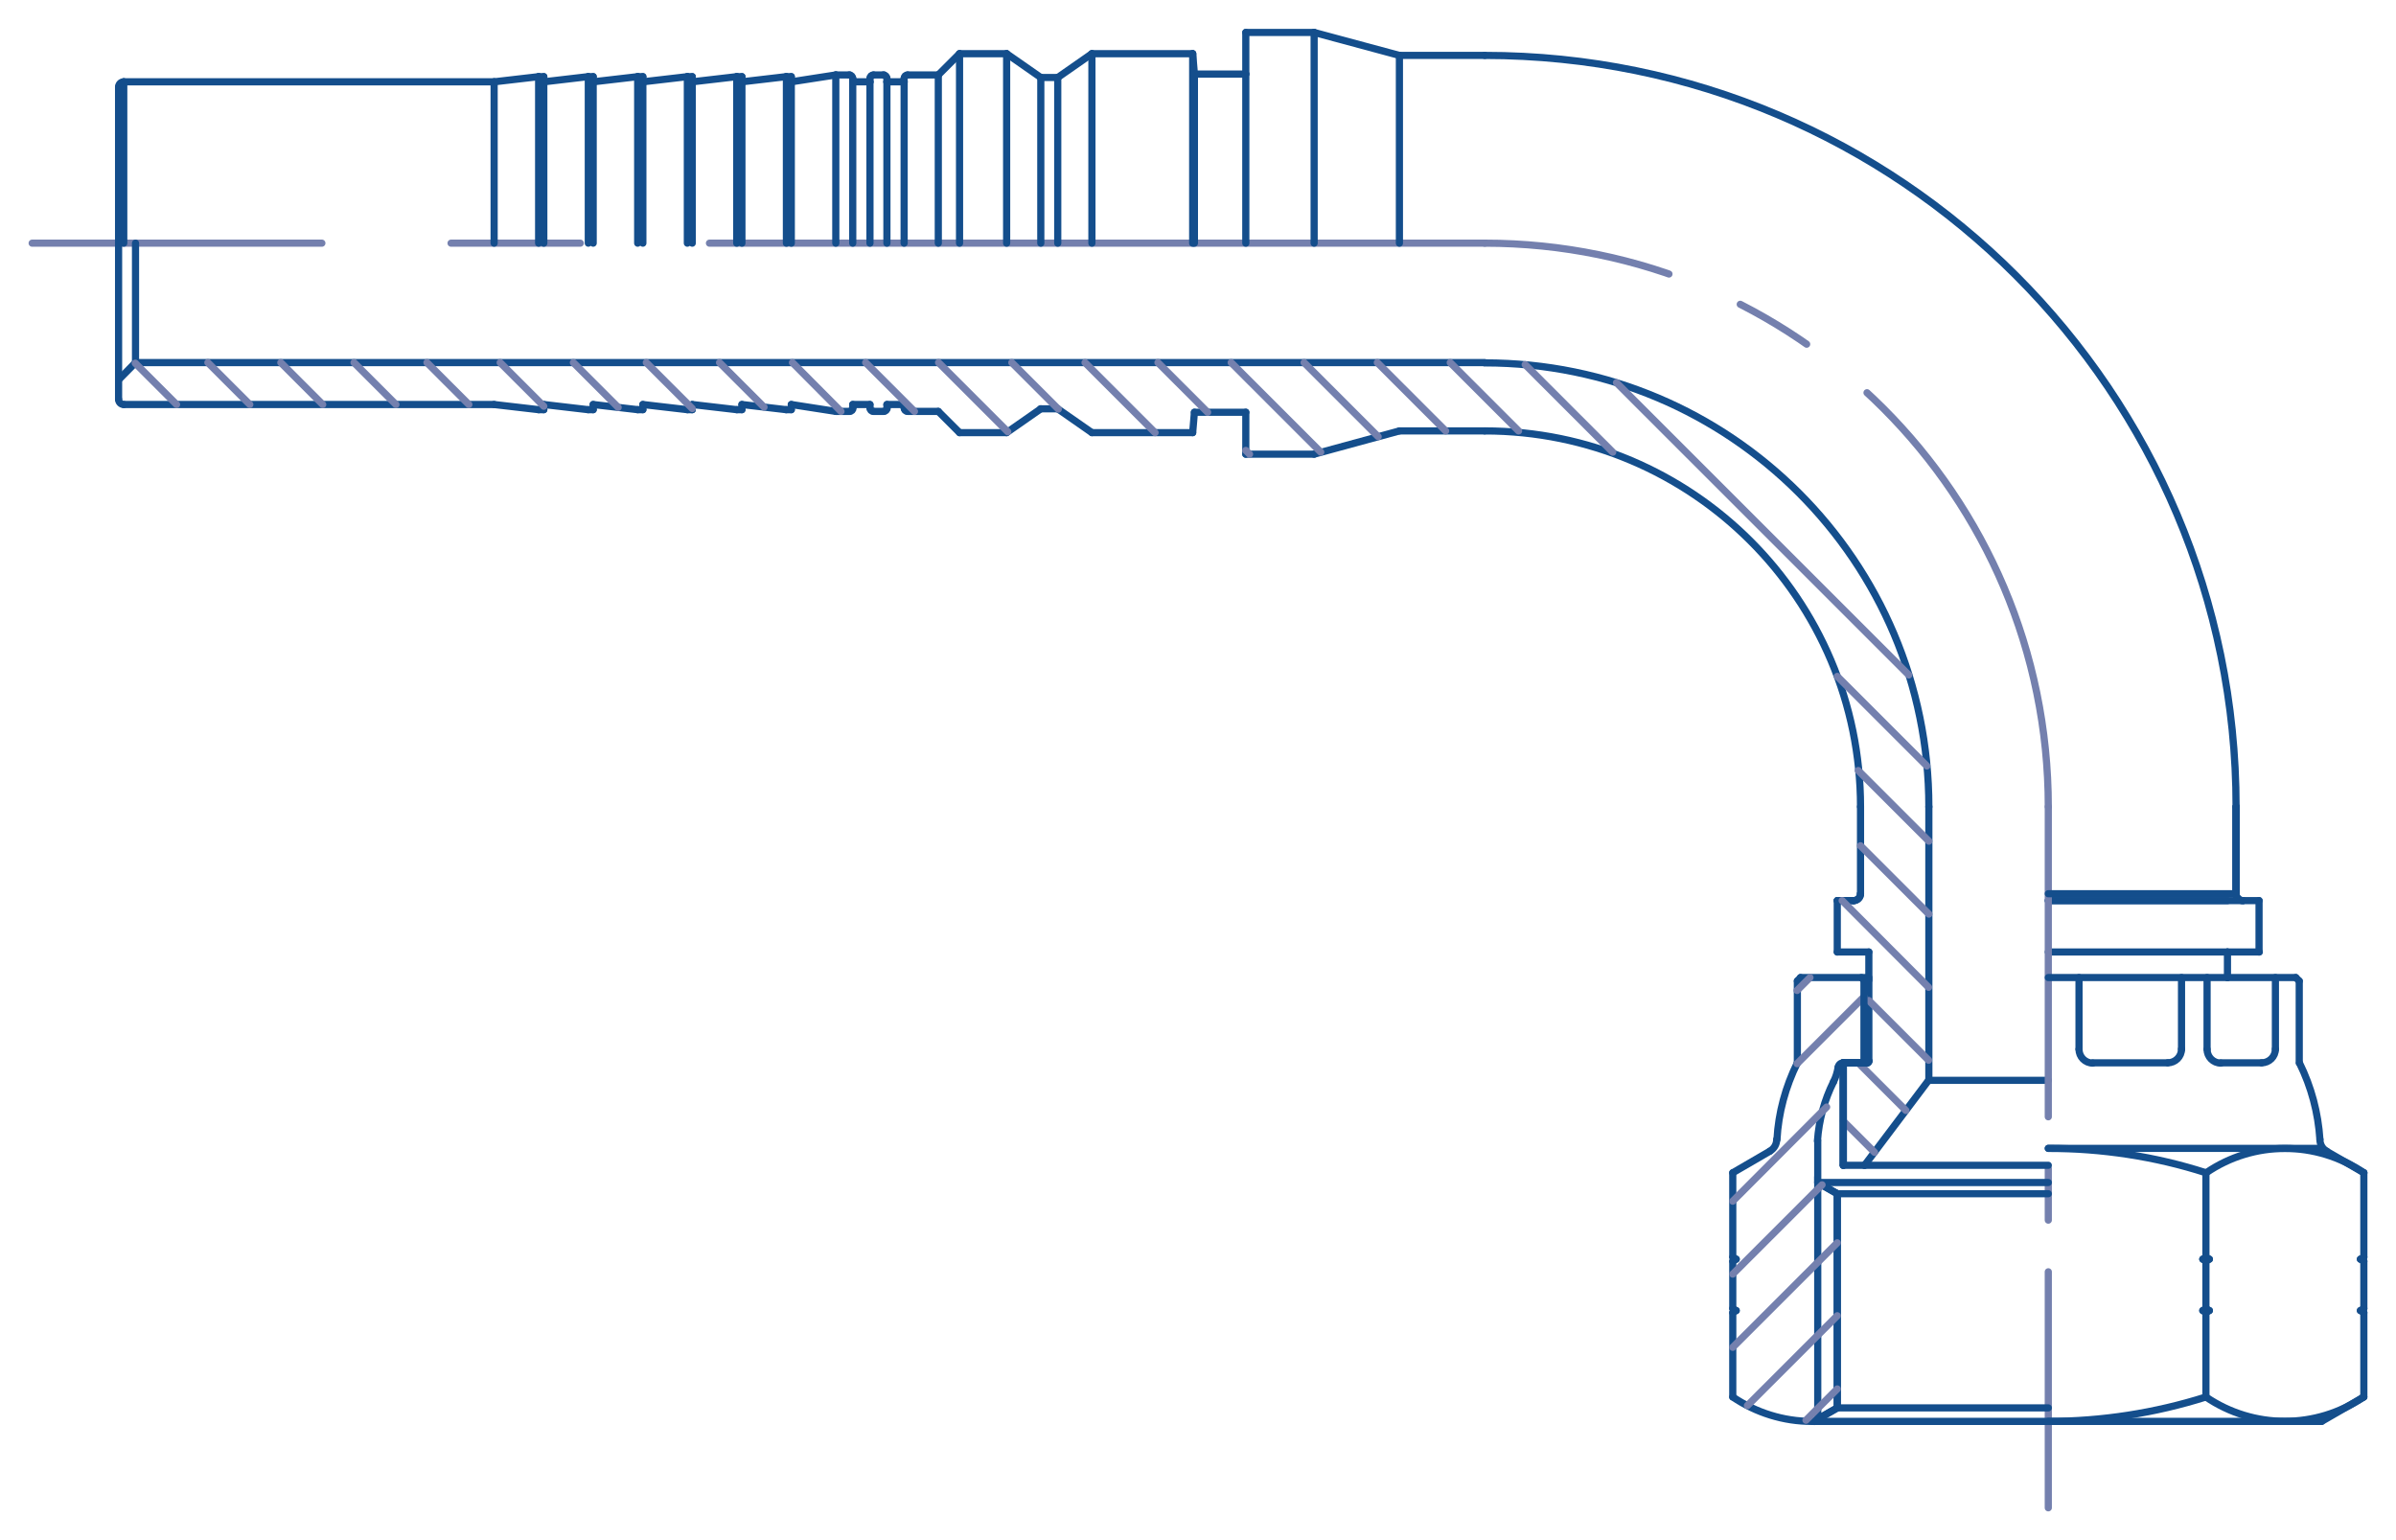 <?xml version="1.0" encoding="utf-8"?>
<!-- Generator: Adobe Illustrator 24.2.3, SVG Export Plug-In . SVG Version: 6.00 Build 0)  -->
<svg version="1.1" id="Layer_1" xmlns="http://www.w3.org/2000/svg" xmlns:xlink="http://www.w3.org/1999/xlink" x="0px" y="0px"
	 viewBox="0 0 83.45 53.64" style="enable-background:new 0 0 83.45 53.64;" xml:space="preserve">
<style type="text/css">
	
		.st0{fill:none;stroke:#7480AE;stroke-width:0.25;stroke-linecap:round;stroke-linejoin:round;stroke-miterlimit:10;stroke-dasharray:27,4.5,4.5,4.5;}
	.st1{fill:none;stroke:#144E8C;stroke-width:0.25;stroke-linecap:round;stroke-linejoin:round;stroke-miterlimit:10;}
	
		.st2{clip-path:url(#SVGID_2_);fill:none;stroke:#144E8C;stroke-width:0.25;stroke-linecap:round;stroke-linejoin:round;stroke-miterlimit:10;}
	
		.st3{clip-path:url(#SVGID_4_);fill:none;stroke:#144E8C;stroke-width:0.25;stroke-linecap:round;stroke-linejoin:round;stroke-miterlimit:10;}
	
		.st4{clip-path:url(#SVGID_6_);fill:none;stroke:#144E8C;stroke-width:0.25;stroke-linecap:round;stroke-linejoin:round;stroke-miterlimit:10;}
	
		.st5{fill:none;stroke:#7480AE;stroke-width:0.25;stroke-linecap:round;stroke-linejoin:round;stroke-miterlimit:10;stroke-dasharray:10.8,1.8,1.8,1.8;}
	
		.st6{clip-path:url(#SVGID_8_);fill:none;stroke:#144E8C;stroke-width:0.25;stroke-linecap:round;stroke-linejoin:round;stroke-miterlimit:10;}
	
		.st7{clip-path:url(#SVGID_8_);fill:none;stroke:#7480AE;stroke-width:0.25;stroke-linecap:round;stroke-linejoin:round;stroke-miterlimit:10;stroke-dasharray:16.2,2.7,2.7,2.7;}
	
		.st8{clip-path:url(#SVGID_10_);fill:none;stroke:#144E8C;stroke-width:0.25;stroke-linecap:round;stroke-linejoin:round;stroke-miterlimit:10;}
	
		.st9{clip-path:url(#SVGID_12_);fill:none;stroke:#144E8C;stroke-width:0.25;stroke-linecap:round;stroke-linejoin:round;stroke-miterlimit:10;}
	
		.st10{clip-path:url(#SVGID_14_);fill:none;stroke:#144E8C;stroke-width:0.25;stroke-linecap:round;stroke-linejoin:round;stroke-miterlimit:10;}
	
		.st11{clip-path:url(#SVGID_16_);fill:none;stroke:#144E8C;stroke-width:0.25;stroke-linecap:round;stroke-linejoin:round;stroke-miterlimit:10;}
	
		.st12{clip-path:url(#SVGID_18_);fill:none;stroke:#144E8C;stroke-width:0.25;stroke-linecap:round;stroke-linejoin:round;stroke-miterlimit:10;}
	.st13{fill:none;stroke:#7480AE;stroke-width:0.25;stroke-linecap:round;stroke-linejoin:round;stroke-miterlimit:10;}
	
		.st14{clip-path:url(#SVGID_20_);fill:none;stroke:#144E8C;stroke-width:0.25;stroke-linecap:round;stroke-linejoin:round;stroke-miterlimit:10;}
	
		.st15{clip-path:url(#SVGID_22_);fill:none;stroke:#144E8C;stroke-width:0.25;stroke-linecap:round;stroke-linejoin:round;stroke-miterlimit:10;}
	
		.st16{clip-path:url(#SVGID_24_);fill:none;stroke:#144E8C;stroke-width:0.25;stroke-linecap:round;stroke-linejoin:round;stroke-miterlimit:10;}
	
		.st17{clip-path:url(#SVGID_26_);fill:none;stroke:#144E8C;stroke-width:0.25;stroke-linecap:round;stroke-linejoin:round;stroke-miterlimit:10;}
	
		.st18{clip-path:url(#SVGID_28_);fill:none;stroke:#144E8C;stroke-width:0.25;stroke-linecap:round;stroke-linejoin:round;stroke-miterlimit:10;}
	
		.st19{clip-path:url(#SVGID_30_);fill:none;stroke:#144E8C;stroke-width:0.25;stroke-linecap:round;stroke-linejoin:round;stroke-miterlimit:10;}
	
		.st20{clip-path:url(#SVGID_32_);fill:none;stroke:#144E8C;stroke-width:0.25;stroke-linecap:round;stroke-linejoin:round;stroke-miterlimit:10;}
	
		.st21{clip-path:url(#SVGID_34_);fill:none;stroke:#144E8C;stroke-width:0.25;stroke-linecap:round;stroke-linejoin:round;stroke-miterlimit:10;}
	.st22{fill:none;stroke:#144E8C;stroke-width:0.25;stroke-miterlimit:10;}
</style>
<line class="st0" x1="51.71" y1="8.47" x2="1.12" y2="8.47"/>
<line class="st1" x1="48.74" y1="1.93" x2="45.77" y2="1.13"/>
<line class="st1" x1="48.74" y1="1.93" x2="48.74" y2="8.47"/>
<line class="st1" x1="43.39" y1="1.13" x2="43.39" y2="2.58"/>
<line class="st1" x1="43.39" y1="2.58" x2="43.39" y2="8.47"/>
<line class="st1" x1="43.39" y1="1.13" x2="45.77" y2="1.13"/>
<line class="st1" x1="45.77" y1="1.13" x2="45.77" y2="8.47"/>
<line class="st1" x1="43.39" y1="15.82" x2="45.77" y2="15.82"/>
<line class="st1" x1="43.39" y1="14.36" x2="43.39" y2="15.82"/>
<line class="st1" x1="71.34" y1="31.37" x2="77.58" y2="31.37"/>
<line class="st1" x1="78.68" y1="31.37" x2="71.34" y2="31.37"/>
<line class="st1" x1="64.56" y1="31.37" x2="63.99" y2="31.37"/>
<line class="st1" x1="48.74" y1="1.93" x2="51.71" y2="1.93"/>
<line class="st1" x1="48.74" y1="15.01" x2="45.77" y2="15.82"/>
<line class="st1" x1="48.74" y1="15.01" x2="51.71" y2="15.01"/>
<line class="st1" x1="77.88" y1="28.1" x2="77.88" y2="31.13"/>
<line class="st1" x1="64.8" y1="28.1" x2="64.8" y2="31.13"/>
<g>
	<defs>
		<rect id="SVGID_1_" width="83.45" height="53.64"/>
	</defs>
	<clipPath id="SVGID_2_">
		<use xlink:href="#SVGID_1_"  style="overflow:visible;"/>
	</clipPath>
	<path class="st2" d="M77.88,31.13c0,0.13,0.11,0.24,0.24,0.24"/>
	<path class="st2" d="M64.56,31.37c0.13,0,0.24-0.11,0.24-0.24"/>
</g>
<line class="st1" x1="77.88" y1="28.1" x2="77.88" y2="31.13"/>
<g>
	<defs>
		<rect id="SVGID_3_" width="83.45" height="53.64"/>
	</defs>
	<clipPath id="SVGID_4_">
		<use xlink:href="#SVGID_3_"  style="overflow:visible;"/>
	</clipPath>
	<path class="st3" d="M64.56,31.37c0.13,0,0.24-0.11,0.24-0.24"/>
	<path class="st3" d="M77.88,31.13c0,0.13,0.11,0.24,0.24,0.24"/>
</g>
<line class="st1" x1="77.88" y1="28.1" x2="77.88" y2="31.13"/>
<line class="st1" x1="67.18" y1="37.63" x2="71.34" y2="37.63"/>
<line class="st1" x1="64.2" y1="37.02" x2="64.2" y2="40.59"/>
<line class="st1" x1="64.94" y1="40.59" x2="67.17" y2="37.63"/>
<line class="st1" x1="65.09" y1="33.16" x2="65.09" y2="36.96"/>
<line class="st1" x1="65.03" y1="37.02" x2="64.2" y2="37.02"/>
<g>
	<defs>
		<rect id="SVGID_5_" width="83.45" height="53.64"/>
	</defs>
	<clipPath id="SVGID_6_">
		<use xlink:href="#SVGID_5_"  style="overflow:visible;"/>
	</clipPath>
	<path class="st4" d="M65.03,37.02c0.03,0,0.06-0.03,0.06-0.06"/>
</g>
<line class="st1" x1="64.56" y1="31.37" x2="63.99" y2="31.37"/>
<line class="st1" x1="63.99" y1="33.16" x2="65.09" y2="33.16"/>
<line class="st1" x1="63.99" y1="33.16" x2="63.99" y2="31.37"/>
<line class="st1" x1="77.58" y1="33.16" x2="71.34" y2="33.16"/>
<line class="st1" x1="78.68" y1="33.16" x2="78.68" y2="31.37"/>
<line class="st5" x1="71.34" y1="28.1" x2="71.34" y2="52.52"/>
<g>
	<defs>
		<rect id="SVGID_7_" width="83.45" height="53.64"/>
	</defs>
	<clipPath id="SVGID_8_">
		<use xlink:href="#SVGID_7_"  style="overflow:visible;"/>
	</clipPath>
	<path class="st6" d="M64.8,28.1c0-7.23-5.86-13.09-13.09-13.09"/>
	<path class="st7" d="M71.34,28.1c0-10.84-8.79-19.63-19.63-19.63"/>
	<path class="st6" d="M77.88,28.1c0-14.45-11.72-26.17-26.17-26.17"/>
</g>
<line class="st1" x1="41.6" y1="2.58" x2="41.6" y2="8.47"/>
<line class="st1" x1="43.39" y1="2.58" x2="41.6" y2="2.58"/>
<line class="st1" x1="41.54" y1="1.87" x2="38.03" y2="1.87"/>
<line class="st1" x1="32.68" y1="2.61" x2="32.68" y2="8.47"/>
<line class="st1" x1="41.6" y1="2.58" x2="41.54" y2="1.87"/>
<line class="st1" x1="41.54" y1="1.87" x2="41.54" y2="8.47"/>
<line class="st1" x1="38.03" y1="1.87" x2="38.03" y2="8.47"/>
<line class="st1" x1="38.03" y1="1.87" x2="36.84" y2="2.7"/>
<line class="st1" x1="36.84" y1="2.7" x2="36.24" y2="2.7"/>
<line class="st1" x1="36.84" y1="2.7" x2="36.84" y2="8.47"/>
<line class="st1" x1="36.25" y1="2.7" x2="36.25" y2="8.47"/>
<line class="st1" x1="36.25" y1="2.7" x2="35.06" y2="1.87"/>
<line class="st1" x1="35.06" y1="1.87" x2="33.42" y2="1.87"/>
<line class="st1" x1="35.06" y1="1.87" x2="35.06" y2="8.47"/>
<line class="st1" x1="29.11" y1="2.61" x2="29.11" y2="8.47"/>
<line class="st1" x1="32.68" y1="2.61" x2="31.61" y2="2.61"/>
<line class="st1" x1="32.68" y1="2.61" x2="33.42" y2="1.87"/>
<line class="st1" x1="33.42" y1="1.87" x2="33.42" y2="8.47"/>
<line class="st1" x1="31.49" y1="2.85" x2="30.89" y2="2.85"/>
<line class="st1" x1="29.7" y1="2.85" x2="29.7" y2="8.47"/>
<line class="st1" x1="30.3" y1="2.85" x2="30.3" y2="8.47"/>
<line class="st1" x1="30.89" y1="2.85" x2="30.89" y2="8.47"/>
<line class="st1" x1="31.49" y1="2.85" x2="31.49" y2="8.47"/>
<line class="st1" x1="29.59" y1="2.61" x2="29.11" y2="2.61"/>
<line class="st1" x1="30.78" y1="2.61" x2="30.42" y2="2.61"/>
<line class="st1" x1="30.3" y1="2.85" x2="29.7" y2="2.85"/>
<g>
	<defs>
		<rect id="SVGID_9_" width="83.45" height="53.64"/>
	</defs>
	<clipPath id="SVGID_10_">
		<use xlink:href="#SVGID_9_"  style="overflow:visible;"/>
	</clipPath>
	<path class="st8" d="M31.61,2.61c-0.07,0-0.12,0.05-0.12,0.12"/>
	<path class="st8" d="M30.89,2.73c0-0.06-0.05-0.12-0.12-0.12"/>
	<path class="st8" d="M30.42,2.61c-0.07,0-0.12,0.05-0.12,0.12"/>
	<path class="st8" d="M29.7,2.73c0-0.06-0.05-0.12-0.12-0.12"/>
</g>
<line class="st1" x1="17.21" y1="2.85" x2="4.31" y2="2.85"/>
<line class="st1" x1="4.13" y1="3.03" x2="4.13" y2="13.91"/>
<line class="st1" x1="17.21" y1="2.85" x2="17.21" y2="8.47"/>
<g>
	<defs>
		<rect id="SVGID_11_" width="83.45" height="53.64"/>
	</defs>
	<clipPath id="SVGID_12_">
		<use xlink:href="#SVGID_11_"  style="overflow:visible;"/>
	</clipPath>
	<path class="st9" d="M4.31,2.85c-0.1,0-0.18,0.08-0.18,0.18"/>
</g>
<line class="st1" x1="17.21" y1="2.85" x2="18.76" y2="2.67"/>
<line class="st1" x1="18.94" y1="2.85" x2="18.94" y2="8.47"/>
<line class="st1" x1="18.76" y1="2.67" x2="18.76" y2="8.47"/>
<line class="st1" x1="18.94" y1="2.67" x2="18.76" y2="2.67"/>
<line class="st1" x1="20.66" y1="2.67" x2="20.49" y2="2.67"/>
<line class="st1" x1="18.94" y1="2.85" x2="20.48" y2="2.67"/>
<line class="st1" x1="20.49" y1="2.67" x2="20.49" y2="8.47"/>
<line class="st1" x1="20.66" y1="2.85" x2="20.66" y2="8.47"/>
<line class="st1" x1="22.39" y1="2.67" x2="22.21" y2="2.67"/>
<line class="st1" x1="20.66" y1="2.85" x2="22.21" y2="2.67"/>
<line class="st1" x1="22.21" y1="2.67" x2="22.21" y2="8.47"/>
<line class="st1" x1="22.39" y1="2.85" x2="22.39" y2="8.47"/>
<line class="st1" x1="24.11" y1="2.67" x2="23.94" y2="2.67"/>
<line class="st1" x1="22.39" y1="2.85" x2="23.94" y2="2.67"/>
<line class="st1" x1="23.94" y1="2.67" x2="23.94" y2="8.47"/>
<line class="st1" x1="24.11" y1="2.85" x2="24.11" y2="8.47"/>
<line class="st1" x1="25.84" y1="2.67" x2="25.66" y2="2.67"/>
<line class="st1" x1="24.11" y1="2.85" x2="25.66" y2="2.67"/>
<line class="st1" x1="25.66" y1="2.67" x2="25.66" y2="8.47"/>
<line class="st1" x1="25.84" y1="2.85" x2="25.84" y2="8.47"/>
<line class="st1" x1="27.56" y1="2.67" x2="27.38" y2="2.67"/>
<line class="st1" x1="25.84" y1="2.85" x2="27.38" y2="2.67"/>
<line class="st1" x1="27.39" y1="2.67" x2="27.39" y2="8.47"/>
<line class="st1" x1="27.56" y1="2.85" x2="27.56" y2="8.47"/>
<line class="st1" x1="27.56" y1="2.85" x2="29.11" y2="2.61"/>
<line class="st1" x1="27.56" y1="14.09" x2="29.11" y2="14.33"/>
<line class="st1" x1="25.84" y1="14.09" x2="27.38" y2="14.27"/>
<line class="st1" x1="27.56" y1="14.27" x2="27.38" y2="14.27"/>
<line class="st1" x1="24.11" y1="14.09" x2="25.66" y2="14.27"/>
<line class="st1" x1="25.84" y1="14.27" x2="25.66" y2="14.27"/>
<line class="st1" x1="22.39" y1="14.09" x2="23.94" y2="14.27"/>
<line class="st1" x1="24.11" y1="14.27" x2="23.94" y2="14.27"/>
<line class="st1" x1="20.66" y1="14.09" x2="22.21" y2="14.27"/>
<line class="st1" x1="22.39" y1="14.27" x2="22.21" y2="14.27"/>
<line class="st1" x1="18.94" y1="14.09" x2="20.48" y2="14.27"/>
<line class="st1" x1="20.66" y1="14.27" x2="20.49" y2="14.27"/>
<line class="st1" x1="18.94" y1="14.27" x2="18.76" y2="14.27"/>
<line class="st1" x1="17.21" y1="14.09" x2="18.76" y2="14.27"/>
<line class="st1" x1="17.21" y1="14.09" x2="4.31" y2="14.09"/>
<g>
	<defs>
		<rect id="SVGID_13_" width="83.45" height="53.64"/>
	</defs>
	<clipPath id="SVGID_14_">
		<use xlink:href="#SVGID_13_"  style="overflow:visible;"/>
	</clipPath>
	<path class="st10" d="M29.59,14.33c0.07,0,0.12-0.05,0.12-0.12"/>
	<path class="st10" d="M30.3,14.21c0,0.07,0.05,0.12,0.12,0.12"/>
	<path class="st10" d="M30.78,14.33c0.06,0,0.12-0.05,0.12-0.12"/>
	<path class="st10" d="M31.49,14.21c0,0.07,0.05,0.12,0.12,0.12"/>
</g>
<line class="st1" x1="30.3" y1="14.09" x2="29.7" y2="14.09"/>
<line class="st1" x1="30.78" y1="14.33" x2="30.42" y2="14.33"/>
<line class="st1" x1="29.59" y1="14.33" x2="29.11" y2="14.33"/>
<line class="st1" x1="31.49" y1="14.09" x2="30.89" y2="14.09"/>
<line class="st1" x1="32.68" y1="14.33" x2="33.42" y2="15.07"/>
<line class="st1" x1="32.68" y1="14.33" x2="31.61" y2="14.33"/>
<line class="st1" x1="35.06" y1="15.07" x2="33.42" y2="15.07"/>
<line class="st1" x1="41.6" y1="14.36" x2="41.54" y2="15.07"/>
<line class="st1" x1="41.54" y1="15.07" x2="38.03" y2="15.07"/>
<line class="st1" x1="43.39" y1="14.36" x2="41.6" y2="14.36"/>
<line class="st1" x1="31.49" y1="14.09" x2="31.49" y2="14.21"/>
<line class="st1" x1="30.89" y1="14.09" x2="30.89" y2="14.21"/>
<line class="st1" x1="30.3" y1="14.09" x2="30.3" y2="14.21"/>
<line class="st1" x1="29.7" y1="14.09" x2="29.7" y2="14.21"/>
<line class="st1" x1="27.56" y1="14.09" x2="27.56" y2="14.27"/>
<line class="st1" x1="25.84" y1="14.09" x2="25.84" y2="14.27"/>
<line class="st1" x1="24.11" y1="14.09" x2="24.11" y2="14.27"/>
<line class="st1" x1="22.39" y1="14.09" x2="22.39" y2="14.27"/>
<line class="st1" x1="20.66" y1="14.09" x2="20.66" y2="14.27"/>
<line class="st1" x1="18.94" y1="14.09" x2="18.94" y2="14.27"/>
<g>
	<defs>
		<rect id="SVGID_15_" width="83.45" height="53.64"/>
	</defs>
	<clipPath id="SVGID_16_">
		<use xlink:href="#SVGID_15_"  style="overflow:visible;"/>
	</clipPath>
	<path class="st11" d="M4.13,13.91c0,0.1,0.08,0.18,0.18,0.18"/>
</g>
<line class="st1" x1="4.72" y1="12.63" x2="4.13" y2="13.23"/>
<line class="st1" x1="4.72" y1="12.63" x2="4.72" y2="8.47"/>
<line class="st1" x1="36.25" y1="14.24" x2="35.06" y2="15.07"/>
<line class="st1" x1="36.84" y1="14.24" x2="36.24" y2="14.24"/>
<line class="st1" x1="38.03" y1="15.07" x2="36.84" y2="14.24"/>
<line class="st1" x1="51.71" y1="12.63" x2="4.72" y2="12.63"/>
<g>
	<defs>
		<rect id="SVGID_17_" width="83.45" height="53.64"/>
	</defs>
	<clipPath id="SVGID_18_">
		<use xlink:href="#SVGID_17_"  style="overflow:visible;"/>
	</clipPath>
	<path class="st12" d="M67.18,28.1c0-8.54-6.92-15.46-15.47-15.46"/>
</g>
<line class="st1" x1="67.18" y1="28.1" x2="67.18" y2="37.63"/>
<path class="st13" d="M56.3,13.33l10.18,10.18 M53.12,12.7l3.05,3.05 M63.99,23.56l3.12,3.12 M50.51,12.63l2.38,2.38 M64.72,26.84
	l2.46,2.46 M47.97,12.63l2.38,2.38 M64.8,29.46l2.38,2.38 M45.42,12.63L48,15.21 M64.16,31.37l3.01,3.02 M42.88,12.63L46,15.75
	 M65.09,34.85l2.08,2.08 M40.33,12.63l1.73,1.73 M43.39,15.69l0.13,0.13 M64.72,37.02l1.66,1.66 M37.79,12.63l2.44,2.44 M64.2,39.05
	l1.09,1.09 M35.24,12.63l1.62,1.62 M32.69,12.63l2.41,2.41 M30.15,12.63l1.7,1.7 M27.6,12.63l1.69,1.7 M25.06,12.63l1.55,1.55
	 M22.51,12.63l1.6,1.6 M19.97,12.63l1.56,1.56 M17.42,12.63l1.52,1.52 M14.87,12.63l1.46,1.46 M12.33,12.63l1.46,1.46 M9.78,12.63
	l1.46,1.46 M7.24,12.63l1.46,1.46 M4.71,12.65l1.44,1.44"/>
<g>
	<defs>
		<rect id="SVGID_19_" width="83.45" height="53.64"/>
	</defs>
	<clipPath id="SVGID_20_">
		<use xlink:href="#SVGID_19_"  style="overflow:visible;"/>
	</clipPath>
	<path class="st14" d="M65.03,37.02c0.03,0,0.06-0.03,0.06-0.06"/>
</g>
<line class="st1" x1="65.03" y1="37.02" x2="64.2" y2="37.02"/>
<line class="st1" x1="64.2" y1="37.02" x2="64.2" y2="40.59"/>
<g>
	<defs>
		<rect id="SVGID_21_" width="83.45" height="53.64"/>
	</defs>
	<clipPath id="SVGID_22_">
		<use xlink:href="#SVGID_21_"  style="overflow:visible;"/>
	</clipPath>
	<path class="st15" d="M78.77,37.02c0.26,0,0.48-0.21,0.48-0.48"/>
	<path class="st15" d="M76.87,36.55c0,0.26,0.21,0.48,0.48,0.48"/>
	<path class="st15" d="M75.5,37.02c0.26,0,0.48-0.21,0.48-0.48"/>
	<path class="st15" d="M72.41,36.55c0,0.26,0.21,0.48,0.48,0.48"/>
</g>
<line class="st1" x1="72.41" y1="36.55" x2="72.41" y2="34.05"/>
<line class="st1" x1="75.5" y1="37.02" x2="72.89" y2="37.02"/>
<line class="st1" x1="75.98" y1="34.05" x2="75.98" y2="36.55"/>
<line class="st1" x1="76.87" y1="36.55" x2="76.87" y2="34.05"/>
<line class="st1" x1="78.77" y1="37.02" x2="77.35" y2="37.02"/>
<line class="st1" x1="79.25" y1="34.05" x2="79.25" y2="36.55"/>
<line class="st1" x1="80.08" y1="37.02" x2="80.08" y2="34.17"/>
<line class="st1" x1="80.08" y1="34.17" x2="79.96" y2="34.05"/>
<g>
	<defs>
		<rect id="SVGID_23_" width="83.45" height="53.64"/>
	</defs>
	<clipPath id="SVGID_24_">
		<use xlink:href="#SVGID_23_"  style="overflow:visible;"/>
	</clipPath>
	<path class="st16" d="M80.8,39.69c-0.06-0.93-0.3-1.83-0.71-2.66"/>
	<path class="st16" d="M63.86,37.68c0.08-0.16,0.13-0.33,0.16-0.5"/>
	<path class="st16" d="M63.86,37.68c-0.32,0.64-0.51,1.34-0.56,2.06"/>
	<path class="st16" d="M62.6,37.02c-0.41,0.83-0.66,1.74-0.71,2.67"/>
</g>
<line class="st1" x1="65.09" y1="34.05" x2="62.71" y2="34.05"/>
<line class="st1" x1="77.58" y1="34.05" x2="71.34" y2="34.05"/>
<line class="st1" x1="71.34" y1="41.19" x2="63.31" y2="41.19"/>
<line class="st1" x1="63.31" y1="39.73" x2="63.31" y2="41.19"/>
<line class="st1" x1="63.31" y1="41.19" x2="63.99" y2="41.58"/>
<g>
	<defs>
		<rect id="SVGID_25_" width="83.45" height="53.64"/>
	</defs>
	<clipPath id="SVGID_26_">
		<use xlink:href="#SVGID_25_"  style="overflow:visible;"/>
	</clipPath>
	<path class="st17" d="M64.2,37.02c-0.09,0-0.16,0.06-0.18,0.15"/>
</g>
<line class="st1" x1="82.21" y1="45.65" x2="82.33" y2="45.72"/>
<line class="st1" x1="82.21" y1="45.65" x2="82.33" y2="45.58"/>
<line class="st1" x1="76.83" y1="45.72" x2="76.95" y2="45.65"/>
<line class="st1" x1="76.83" y1="45.58" x2="76.95" y2="45.65"/>
<line class="st1" x1="76.83" y1="45.58" x2="76.72" y2="45.65"/>
<line class="st1" x1="76.83" y1="45.72" x2="76.72" y2="45.65"/>
<line class="st1" x1="63.99" y1="41.58" x2="71.34" y2="41.58"/>
<line class="st1" x1="65.03" y1="37.02" x2="64.2" y2="37.02"/>
<line class="st1" x1="80.86" y1="49.51" x2="63.1" y2="49.51"/>
<line class="st1" x1="80.86" y1="40" x2="71.34" y2="40"/>
<line class="st1" x1="81.03" y1="40.1" x2="82.33" y2="40.85"/>
<line class="st1" x1="80.86" y1="49.51" x2="82.33" y2="48.66"/>
<line class="st1" x1="71.34" y1="49.04" x2="63.99" y2="49.04"/>
<line class="st1" x1="63.99" y1="49.04" x2="63.17" y2="49.51"/>
<line class="st1" x1="64.92" y1="34.14" x2="64.83" y2="34.05"/>
<line class="st1" x1="64.92" y1="34.14" x2="65.09" y2="34.14"/>
<line class="st1" x1="76.83" y1="43.79" x2="76.72" y2="43.86"/>
<line class="st1" x1="76.83" y1="43.93" x2="76.72" y2="43.86"/>
<line class="st1" x1="76.83" y1="43.93" x2="76.95" y2="43.86"/>
<line class="st1" x1="76.83" y1="43.79" x2="76.95" y2="43.86"/>
<line class="st1" x1="82.21" y1="43.86" x2="82.33" y2="43.93"/>
<line class="st1" x1="82.21" y1="43.86" x2="82.33" y2="43.79"/>
<line class="st1" x1="63.99" y1="49.04" x2="63.99" y2="41.58"/>
<line class="st1" x1="62.6" y1="34.17" x2="62.71" y2="34.05"/>
<line class="st1" x1="62.6" y1="37.02" x2="62.6" y2="34.17"/>
<line class="st1" x1="82.33" y1="40.85" x2="82.33" y2="43.79"/>
<g>
	<defs>
		<rect id="SVGID_27_" width="83.45" height="53.64"/>
	</defs>
	<clipPath id="SVGID_28_">
		<use xlink:href="#SVGID_27_"  style="overflow:visible;"/>
	</clipPath>
	<path class="st18" d="M76.83,48.66c1.66,1.13,3.84,1.13,5.49,0"/>
	<path class="st18" d="M71.34,49.51c1.86,0,3.72-0.29,5.49-0.85"/>
	<path class="st18" d="M76.83,40.85C75.06,40.28,73.2,40,71.34,40"/>
	<path class="st18" d="M82.33,40.85c-1.66-1.13-3.84-1.13-5.49,0"/>
</g>
<line class="st1" x1="76.83" y1="40.85" x2="76.83" y2="43.79"/>
<line class="st1" x1="76.83" y1="43.93" x2="76.83" y2="45.58"/>
<line class="st1" x1="76.83" y1="45.72" x2="76.83" y2="48.66"/>
<line class="st1" x1="82.33" y1="43.93" x2="82.33" y2="45.58"/>
<line class="st1" x1="82.33" y1="45.72" x2="82.33" y2="48.66"/>
<line class="st1" x1="60.35" y1="45.72" x2="60.35" y2="48.66"/>
<line class="st1" x1="60.35" y1="43.93" x2="60.35" y2="45.58"/>
<g>
	<defs>
		<rect id="SVGID_29_" width="83.45" height="53.64"/>
	</defs>
	<clipPath id="SVGID_30_">
		<use xlink:href="#SVGID_29_"  style="overflow:visible;"/>
	</clipPath>
	<path class="st19" d="M60.35,48.66c0.81,0.55,1.77,0.85,2.75,0.85"/>
</g>
<line class="st1" x1="60.35" y1="40.85" x2="60.35" y2="43.79"/>
<line class="st1" x1="60.47" y1="43.86" x2="60.35" y2="43.79"/>
<line class="st1" x1="60.47" y1="43.86" x2="60.35" y2="43.93"/>
<line class="st1" x1="61.64" y1="40.1" x2="60.35" y2="40.85"/>
<line class="st1" x1="60.47" y1="45.65" x2="60.35" y2="45.58"/>
<line class="st1" x1="60.47" y1="45.65" x2="60.35" y2="45.72"/>
<g>
	<defs>
		<rect id="SVGID_31_" width="83.45" height="53.64"/>
	</defs>
	<clipPath id="SVGID_32_">
		<use xlink:href="#SVGID_31_"  style="overflow:visible;"/>
	</clipPath>
	<path class="st20" d="M80.8,39.69c0,0.17,0.09,0.33,0.24,0.41"/>
	<path class="st20" d="M61.64,40.1c0.15-0.09,0.24-0.24,0.24-0.41"/>
</g>
<line class="st1" x1="77.58" y1="34.05" x2="77.58" y2="33.16"/>
<g>
	<defs>
		<rect id="SVGID_33_" width="83.45" height="53.64"/>
	</defs>
	<clipPath id="SVGID_34_">
		<use xlink:href="#SVGID_33_"  style="overflow:visible;"/>
	</clipPath>
	<path class="st21" d="M65.03,37.02c0.03,0,0.06-0.03,0.06-0.06"/>
</g>
<line class="st1" x1="65.03" y1="37.02" x2="64.2" y2="37.02"/>
<line class="st1" x1="64.2" y1="37.02" x2="64.2" y2="40.59"/>
<line class="st1" x1="71.34" y1="40.59" x2="64.94" y2="40.59"/>
<polygon class="st22" points="63.31,41.19 63.99,41.58 63.99,49.04 63.31,49.43 "/>
<path class="st13" d="M62.59,34.5l0.45-0.45 M62.59,37.05l2.33-2.33 M60.35,41.84l3.27-3.28 M60.35,44.38l2.96-2.96 M63.31,41.42
	l0.15-0.15 M60.35,46.93l2.96-2.96 M63.31,43.97l0.68-0.68 M60.86,48.96l2.45-2.45 M63.31,46.51l0.68-0.68 M62.9,49.47l0.41-0.41
	 M63.31,49.06l0.68-0.68"/>
<line class="st1" x1="64.92" y1="34.14" x2="64.92" y2="37.02"/>
<line class="st1" x1="77.58" y1="34.05" x2="79.96" y2="34.05"/>
<line class="st1" x1="77.58" y1="33.16" x2="78.69" y2="33.16"/>
<line class="st1" x1="77.88" y1="31.13" x2="71.34" y2="31.13"/>
<line class="st1" x1="29.7" y1="2.73" x2="29.7" y2="2.85"/>
<line class="st1" x1="30.3" y1="2.73" x2="30.3" y2="2.85"/>
<line class="st1" x1="30.89" y1="2.73" x2="30.89" y2="2.85"/>
<line class="st1" x1="31.49" y1="2.73" x2="31.49" y2="2.85"/>
<line class="st1" x1="27.56" y1="2.67" x2="27.56" y2="2.85"/>
<line class="st1" x1="25.84" y1="2.67" x2="25.84" y2="2.85"/>
<line class="st1" x1="24.11" y1="2.67" x2="24.11" y2="2.85"/>
<line class="st1" x1="22.39" y1="2.67" x2="22.39" y2="2.85"/>
<line class="st1" x1="20.66" y1="2.67" x2="20.66" y2="2.85"/>
<line class="st1" x1="18.94" y1="2.67" x2="18.94" y2="2.85"/>
<line class="st1" x1="4.31" y1="2.85" x2="4.31" y2="8.47"/>
<line class="st1" x1="64.2" y1="40.59" x2="64.94" y2="40.59"/>
</svg>
